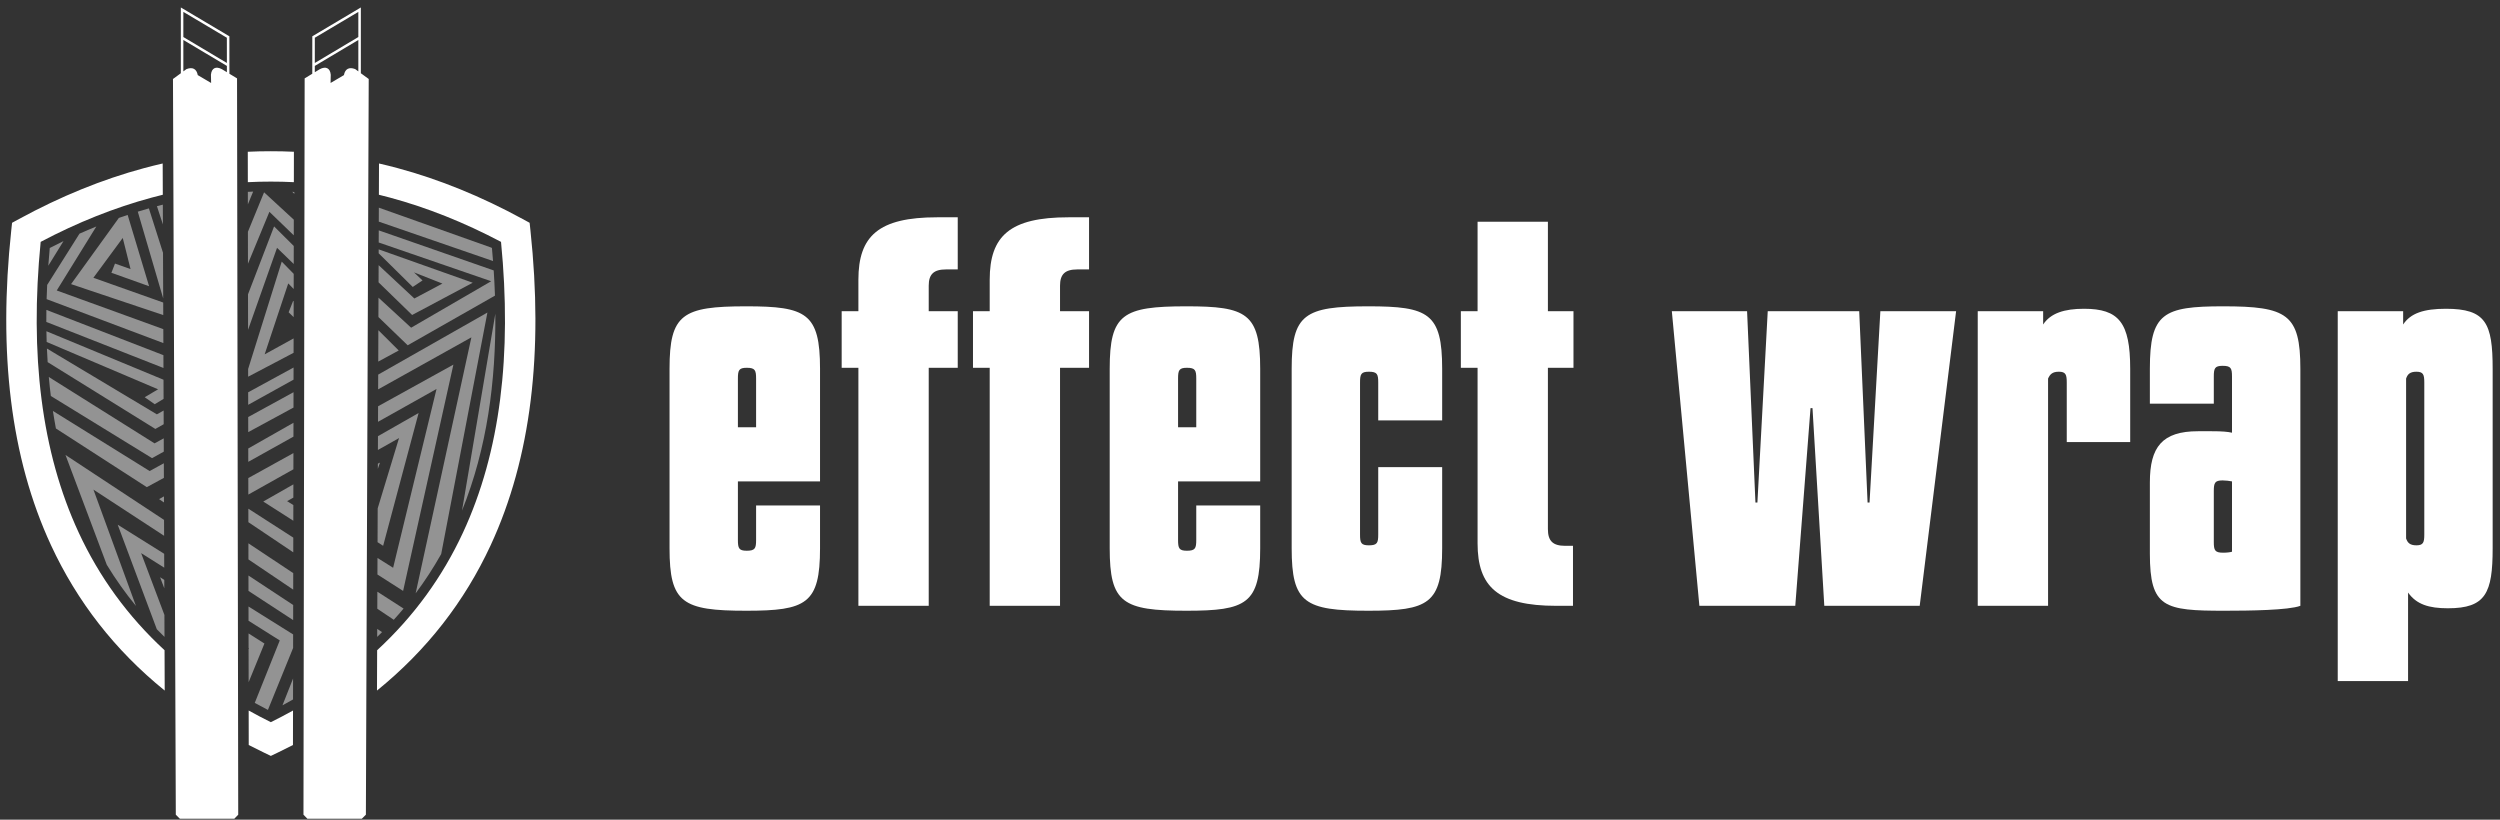 <?xml version="1.0" encoding="UTF-8"?>
<svg width="305px" height="100px" viewBox="0 0 305 100" version="1.1" xmlns="http://www.w3.org/2000/svg" xmlns:xlink="http://www.w3.org/1999/xlink">
    <rect x="0" y="0" width="305" height="100" fill="#333333" stroke="none"/>
    <title>logo</title>
    <g id="Page-1" stroke="none" stroke-width="1" fill="none" fill-rule="evenodd">
        <g id="logo" transform="translate(0.764, 0.91)" fill-rule="nonzero">
            <g id="effect-wrap" transform="translate(80.92, 25.6)" fill="#FFFFFF">
                <g transform="translate(-0, 0)">
                    <path d="M18.36,32.22 L18.36,18.48 C18.36,11.7 16.68,10.86 9.36,10.86 C1.56,10.86 0,11.82 0,18.48 L0,40.38 C0,47.04 1.56,48 9.36,48 C16.68,48 18.36,47.16 18.36,40.38 L18.36,35.16 L10.56,35.16 L10.56,39.36 C10.56,40.38 10.44,40.68 9.42,40.68 C8.46,40.68 8.34,40.38 8.34,39.36 L8.34,32.22 L18.36,32.22 Z M8.34,19.68 C8.34,18.66 8.46,18.36 9.42,18.36 C10.44,18.36 10.56,18.66 10.56,19.68 L10.56,25.62 L8.34,25.62 L8.34,19.68 Z" id="Shape"></path>
                    <path d="M35.16,11.46 L31.62,11.46 L31.62,8.34 C31.62,6.96 32.22,6.36 33.72,6.36 L35.16,6.36 L35.16,0 L32.64,0 C25.5,0 23.04,2.28 23.04,7.62 L23.04,11.46 L21,11.46 L21,18.36 L23.04,18.36 L23.04,47.4 L31.62,47.4 L31.62,18.36 L35.16,18.36 L35.16,11.46 Z" id="Path"></path>
                    <path d="M51.18,11.46 L47.64,11.46 L47.64,8.34 C47.64,6.96 48.24,6.36 49.74,6.36 L51.18,6.36 L51.18,0 L48.66,0 C41.52,0 39.06,2.28 39.06,7.62 L39.06,11.46 L37.02,11.46 L37.02,18.36 L39.06,18.36 L39.06,47.4 L47.64,47.4 L47.64,18.36 L51.18,18.36 L51.18,11.46 Z" id="Path"></path>
                    <path d="M72.06,32.22 L72.06,18.48 C72.06,11.7 70.38,10.86 63.06,10.86 C55.26,10.86 53.7,11.82 53.7,18.48 L53.7,40.38 C53.7,47.04 55.26,48 63.06,48 C70.38,48 72.06,47.16 72.06,40.38 L72.06,35.16 L64.26,35.16 L64.26,39.36 C64.26,40.38 64.14,40.68 63.12,40.68 C62.16,40.68 62.04,40.38 62.04,39.36 L62.04,32.22 L72.06,32.22 Z M62.04,19.68 C62.04,18.66 62.16,18.36 63.12,18.36 C64.14,18.36 64.26,18.66 64.26,19.68 L64.26,25.62 L62.04,25.62 L62.04,19.68 Z" id="Shape"></path>
                    <path d="M84.24,20.16 C84.24,19.14 84.36,18.84 85.32,18.84 C86.34,18.84 86.46,19.14 86.46,20.16 L86.46,24.78 L94.26,24.78 L94.26,18.48 C94.26,11.7 92.58,10.86 85.26,10.86 C77.46,10.86 75.9,11.82 75.9,18.48 L75.9,40.38 C75.9,47.04 77.46,48 85.26,48 C92.58,48 94.26,47.16 94.26,40.38 L94.26,30.48 L86.46,30.48 L86.46,38.7 C86.46,39.72 86.34,40.02 85.32,40.02 C84.36,40.02 84.24,39.72 84.24,38.7 L84.24,20.16 Z" id="Path"></path>
                    <path d="M110.28,11.46 L107.16,11.46 L107.16,0.54 L98.58,0.54 L98.58,11.46 L96.54,11.46 L96.54,18.36 L98.58,18.36 L98.58,39.78 C98.58,45.06 101.04,47.4 108.18,47.4 L110.22,47.4 L110.22,40.08 L109.26,40.08 C107.76,40.08 107.16,39.48 107.16,38.04 L107.16,18.36 L110.28,18.36 L110.28,11.46 Z" id="Path"></path>
                    <polygon id="Path" points="147.72 11.46 146.4 34.8 146.16 34.8 145.14 11.46 133.98 11.46 132.72 34.8 132.48 34.8 131.46 11.46 122.28 11.46 125.64 47.4 137.34 47.4 139.2 23.28 139.44 23.28 140.88 47.4 152.52 47.4 156.96 11.46"></polygon>
                    <path d="M178.2,18.48 C178.2,12.84 176.82,11.16 172.56,11.16 C170.16,11.16 168.48,11.7 167.58,13.08 L167.58,11.46 L159.6,11.46 L159.6,47.4 L168.18,47.4 L168.18,19.68 C168.42,19.14 168.72,18.84 169.5,18.84 C170.34,18.84 170.46,19.2 170.46,20.16 L170.46,27.42 L178.2,27.42 L178.2,18.48 Z" id="Path"></path>
                    <path d="M189.72,48 C192.72,48 197.52,47.94 198.96,47.4 L198.96,18.48 C198.96,11.82 197.34,10.86 189.54,10.86 C182.22,10.86 180.6,11.7 180.6,18.48 L180.6,22.74 L188.4,22.74 L188.4,19.44 C188.4,18.42 188.52,18.12 189.48,18.12 C190.5,18.12 190.62,18.42 190.62,19.44 L190.62,26.28 C190.08,26.16 189.42,26.1 188.16,26.1 L186.48,26.1 C182.1,26.1 180.6,28.02 180.6,32.34 L180.6,41.04 C180.6,47.64 182.34,48 189.72,48 Z M188.4,33.42 C188.4,32.4 188.52,32.1 189.48,32.1 C189.84,32.1 190.32,32.16 190.62,32.22 L190.62,40.8 C190.44,40.86 190.02,40.92 189.54,40.92 C188.52,40.92 188.4,40.62 188.4,39.6 L188.4,33.42 Z" id="Shape"></path>
                    <path d="M212.1,56.58 L212.1,45.78 C213.12,47.22 214.62,47.7 216.96,47.7 C221.58,47.7 222.42,45.84 222.42,40.38 L222.42,18.48 C222.42,12.9 221.58,11.16 216.72,11.16 C214.02,11.16 212.4,11.7 211.5,13.08 L211.5,11.46 L203.52,11.46 L203.52,56.58 L212.1,56.58 Z M214.08,38.7 C214.08,39.66 213.96,40.02 213.12,40.02 C212.34,40.02 212.04,39.72 211.86,39.18 L211.86,19.68 C212.04,19.14 212.34,18.84 213.12,18.84 C213.96,18.84 214.08,19.2 214.08,20.16 L214.08,38.7 Z" id="Shape"></path>
                </g>
            </g>
            <g id="Group">
                <g transform="translate(4.887, 22.465)" fill="#939393">
                    <path d="M40.445,33.827 L40.704,33.063 L40.448,33.193 L40.445,33.827 Z M40.411,42.77 L41.092,43.212 L45.42,27.012 L40.46,29.838 L40.454,31.521 L43.032,30.068 L40.427,38.645 L40.411,42.77 L40.411,42.77 Z M30.141,35.718 L26.468,37.812 L30.134,40.155 L30.137,38.243 L29.376,37.765 L30.138,37.335 L30.141,35.718 L30.141,35.718 Z M40.396,46.714 L43.529,48.717 L49.664,21.108 L40.475,26.19 L40.467,28.085 L47.606,24.08 L42.31,45.894 L40.403,44.696 L40.396,46.714 L40.396,46.714 Z M30.147,31.902 L24.642,34.947 L24.646,36.963 L30.144,33.878 L30.147,31.902 L30.147,31.902 Z M24.651,40.331 L30.127,44.008 L30.13,42.213 L24.648,38.686 L24.651,40.331 L24.651,40.331 Z M40.379,50.89 L42.389,52.239 C42.797,51.791 43.195,51.334 43.585,50.869 L40.388,48.812 L40.379,50.89 L40.379,50.89 Z M43.396,52.881 C43.505,52.761 43.612,52.64 43.719,52.519 C43.612,52.64 43.505,52.761 43.396,52.881 Z M43.735,52.501 C43.829,52.394 43.923,52.286 44.016,52.178 C43.923,52.286 43.829,52.394 43.735,52.501 Z M44.058,52.13 C44.161,52.011 44.263,51.891 44.364,51.771 C44.263,51.891 44.161,52.011 44.058,52.13 Z M45.043,50.946 C45.132,50.835 45.221,50.724 45.308,50.612 C45.221,50.724 45.132,50.835 45.043,50.946 Z M48.175,44.218 L53.813,14.755 L40.489,22.327 L40.482,24.128 L51.859,17.78 L45.058,49.007 C46.187,47.497 47.228,45.902 48.175,44.218 Z M30.153,28.202 L24.636,31.338 L24.639,32.97 L30.15,29.894 L30.153,28.202 L30.153,28.202 Z M14.352,37.183 L13.758,37.52 L14.355,37.923 L14.352,37.183 Z M24.658,44.875 L30.12,48.56 L30.123,46.544 L24.655,42.911 L24.658,44.875 Z M40.366,54.327 C40.566,54.134 40.764,53.939 40.96,53.742 L40.37,53.35 L40.366,54.327 Z M54.78,14.893 L50.714,38.918 C53.773,31.341 54.854,23.084 54.78,14.893 L54.78,14.893 Z M50.405,42.499 C50.492,42.369 50.578,42.238 50.664,42.107 L50.405,42.499 Z M50.833,41.601 C50.921,41.45 51.007,41.299 51.092,41.147 C51.007,41.299 50.921,41.45 50.833,41.601 Z" id="Shape"></path>
                    <path d="M30.117,50.435 L24.661,46.84 L24.664,48.717 L30.114,52.278 L30.117,50.435 L30.117,50.435 Z M14.363,40.054 L2.338,32.13 L7.375,45.527 C8.455,47.303 9.644,48.975 10.934,50.548 L5.749,36.358 L14.37,41.991 L14.363,40.054 Z M10.762,52.171 C10.855,52.279 10.948,52.386 11.042,52.493 C10.948,52.386 10.855,52.279 10.762,52.171 Z M11.805,53.339 L12.065,53.601 L12.065,53.6 L11.805,53.339 L11.805,53.339 Z" id="Shape"></path>
                    <path d="M30.103,59.405 L28.809,62.675 C29.244,62.441 29.673,62.202 30.099,61.958 L30.103,59.405 Z" id="Path"></path>
                    <path d="M27.035,63.234 L30.109,55.676 L30.111,54.026 L24.667,50.621 L24.67,52.359 L28.48,54.758 L25.43,62.377 C25.959,62.67 26.493,62.955 27.035,63.234 L27.035,63.234 Z M14.379,44.186 L8.708,40.639 L13.481,53.394 C13.789,53.71 14.101,54.021 14.418,54.327 L14.408,51.646 L11.566,44.105 L14.385,45.881 L14.379,44.186 L14.379,44.186 Z" id="Shape"></path>
                    <path d="M24.682,59.852 L26.61,55.136 L24.673,53.906 L24.675,55.674 L24.722,55.704 L24.676,55.813 L24.682,59.852 L24.682,59.852 Z M14.391,47.373 L13.878,47.047 L14.395,48.405 L14.391,47.373 L14.391,47.373 Z" id="Shape"></path>
                    <path d="M2.761,38.808 C2.846,38.95 2.933,39.091 3.02,39.232 C2.933,39.091 2.846,38.95 2.761,38.808 Z M2.949,39.282 C3.034,39.42 3.121,39.556 3.208,39.692 L2.949,39.282 Z M3.148,39.771 C3.233,39.915 3.319,40.058 3.407,40.201 C3.319,40.059 3.233,39.915 3.148,39.771 Z M3.336,40.217 C3.421,40.359 3.508,40.501 3.595,40.642 C3.508,40.501 3.421,40.359 3.336,40.217 Z M3.751,41.165 C3.817,41.31 3.884,41.456 3.951,41.601 C4.014,41.736 4.077,41.871 4.141,42.006 C4.077,41.871 4.014,41.736 3.951,41.601 C3.884,41.456 3.817,41.311 3.751,41.165 L3.751,41.165 Z M1.169,28.898 L12.258,36.057 L14.343,34.926 L14.337,33.143 L12.604,34.092 L0.803,26.76 C0.913,27.475 1.034,28.188 1.169,28.898 Z M24.633,29.344 L30.156,26.348 L30.159,24.474 L24.63,27.503 L24.633,29.344 L24.633,29.344 Z M40.496,20.739 L42.995,19.383 L40.51,16.91 L40.496,20.739 L40.496,20.739 Z M30.187,6.635 L27.788,4.247 L24.606,12.531 L24.613,16.862 L28.147,6.858 L30.184,8.832 L30.187,6.635 Z M14.274,16.782 L1.272,12.062 L6.101,4.256 C5.411,4.537 4.726,4.829 4.046,5.133 L0.103,11.386 C0.076,11.964 0.054,12.541 0.037,13.12 L14.28,18.481 L14.274,16.782 L14.274,16.782 Z M11.159,2.448 L14.259,13.032 L14.237,7.466 L12.512,2.047 C12.059,2.175 11.608,2.309 11.159,2.448 Z M14.261,13.534 L5.742,10.515 L9.324,5.653 L10.276,9.455 L8.378,8.781 L7.939,9.903 L12.54,11.546 L9.92,2.845 C9.561,2.965 9.204,3.087 8.848,3.213 L3.018,11.288 L14.267,15.066 L14.261,13.534 L14.261,13.534 Z" id="Shape"></path>
                    <path d="M13.494,1.779 L14.224,4.008 L14.215,1.593 C13.974,1.654 13.734,1.716 13.494,1.779 L13.494,1.779 Z M24.6,8.8 L27.216,2.465 L30.189,5.335 L30.193,3.426 L26.566,0.086 L24.594,4.902 L24.6,8.8 L24.6,8.8 Z M40.516,15.304 L44.086,18.75 L54.734,12.693 C54.699,11.665 54.647,10.639 54.581,9.617 L40.557,4.73 L40.551,6.208 L54.273,10.935 L44.506,16.605 L40.525,12.94 L40.516,15.304 L40.516,15.304 Z M40.533,11.071 L44.629,15.053 L52.024,11.119 L40.548,7.047 L40.546,7.527 L44.704,11.633 L45.896,10.84 L44.855,9.855 L48.323,11.222 L44.902,13.041 L40.541,8.976 L40.533,11.071 L40.533,11.071 Z" id="Shape"></path>
                    <path d="M24.589,1.558 L25.233,-1.05213091e-15 C25.018,0.009 24.802,0.019 24.586,0.03 L24.589,1.558 L24.589,1.558 Z" id="Path"></path>
                    <path d="M30.001,0.02 L30.26,0.279 L30.26,0.059 L30.001,0.02 L30.001,0.02 Z M40.561,3.664 L54.499,8.473 C54.459,7.941 54.414,7.41 54.365,6.879 L54.251,6.821 L40.568,1.96 L40.561,3.664 L40.561,3.664 Z" id="Shape"></path>
                    <path d="M2.096,6.04 L0.242,9.043 C0.294,8.32 0.353,7.598 0.419,6.879 C0.975,6.592 1.534,6.312 2.096,6.04 L2.096,6.04 Z" id="Path"></path>
                    <path d="M0.55,24.934 L12.898,32.519 L14.331,31.724 L14.325,30.103 L13.203,30.715 L0.302,22.616 C0.372,23.39 0.454,24.163 0.55,24.934 L0.55,24.934 Z M24.628,26.012 L30.161,22.943 L30.164,21.463 L24.626,24.484 L24.628,26.012 L24.628,26.012 Z M30.182,10.035 L28.721,8.543 L24.621,21.64 L24.622,22.583 L30.166,19.669 L30.169,17.911 L26.636,19.857 L29.514,11.2 L30.179,11.884 L30.182,10.035 Z M30.176,13.39 L30.115,13.329 L29.563,14.724 L30.173,15.318 L30.176,13.39 Z M0,15.902 L14.292,21.519 L14.286,19.956 L0.008,14.431 C0.002,14.921 -0.001,15.411 0,15.902 L0,15.902 Z M14.312,26.71 L13.488,27.176 L0.073,19.148 C0.097,19.701 0.127,20.253 0.163,20.805 L13.302,28.956 L14.318,28.381 L14.312,26.71 L14.312,26.71 Z M0.043,18.346 L13.635,24.121 L12.003,25.085 L13.226,25.941 L14.306,25.285 L14.297,22.952 L0.011,17.035 C0.018,17.472 0.029,17.909 0.043,18.346 L0.043,18.346 Z" id="Shape"></path>
                </g>
                <path d="M31.48,90.928 C30.836,90.62 30.204,90.304 29.581,89.983 L29.574,85.774 C30.452,86.263 31.353,86.737 32.279,87.196 C33.204,86.737 34.106,86.263 34.984,85.774 L34.977,89.982 C34.354,90.304 33.722,90.62 33.078,90.928 L32.279,91.311 L31.48,90.928 Z M19.33,83.339 C13.222,78.39 8.639,72.459 5.466,65.621 C0.496,54.908 -0.972,42.018 0.605,27.236 L0.708,26.271 L1.564,25.805 C6.622,23.049 11.703,20.979 16.807,19.602 C17.565,19.398 18.323,19.209 19.083,19.035 L19.097,22.849 C18.654,22.957 18.21,23.071 17.767,23.191 C13.218,24.418 8.695,26.223 4.197,28.598 C2.855,42.304 4.268,54.215 8.838,64.066 C11.344,69.469 14.813,74.267 19.311,78.417 L19.33,83.339 L19.33,83.339 Z M29.466,17.605 C30.402,17.56 31.34,17.539 32.279,17.54 C33.218,17.539 34.156,17.56 35.093,17.605 L35.087,21.315 C34.151,21.268 33.215,21.244 32.279,21.246 C31.343,21.244 30.407,21.268 29.472,21.315 L29.466,17.605 Z M45.475,19.035 C46.235,19.209 46.993,19.398 47.751,19.602 C52.854,20.979 57.936,23.049 62.994,25.805 L63.85,26.271 L63.953,27.236 C65.53,42.018 64.061,54.908 59.092,65.621 C55.919,72.458 51.336,78.389 45.228,83.339 L45.247,78.417 C49.745,74.266 53.214,69.469 55.72,64.066 C60.29,54.215 61.703,42.304 60.361,28.598 C55.863,26.223 51.34,24.418 46.791,23.191 C46.348,23.071 45.904,22.957 45.461,22.849 L45.475,19.035 L45.475,19.035 Z" id="Shape" fill="#FFFFFF"></path>
                <path d="M21.298,8.025 L21.298,0.27 L21.298,2.94710054e-15 L21.53,0.138 L27.145,3.473 L27.221,3.518 L27.221,3.606 L27.224,8.087 L28.081,8.607 L28.155,8.652 L28.155,8.738 L28.299,98.482 L27.825,98.974 L24.975,98.972 L24.972,98.972 L23.987,98.972 L23.985,98.972 L23.972,98.972 L22.573,98.972 L22.24,98.972 L21.175,98.972 L20.684,98.482 L20.339,8.806 L20.339,8.727 L20.401,8.681 L21.298,8.025 L21.298,8.025 Z M26.916,7.131 L21.605,3.967 L21.605,7.8 L21.606,7.8 L21.974,7.53 L22.012,7.51 C22.359,7.382 22.656,7.367 22.893,7.489 C23.128,7.611 23.289,7.858 23.363,8.253 L24.992,9.213 L24.992,9.194 L24.971,8.214 L24.971,8.203 L24.972,8.195 C24.993,7.989 25.041,7.825 25.11,7.698 C25.184,7.564 25.282,7.47 25.399,7.413 C25.514,7.357 25.643,7.339 25.783,7.353 C25.95,7.37 26.133,7.436 26.321,7.539 L26.326,7.542 L26.894,7.887 L26.916,7.9 L26.916,7.131 Z M21.605,3.608 L26.915,6.772 L26.913,3.694 L21.605,0.541 L21.605,3.608 L21.605,3.608 Z" id="Shape" fill="#FFFFFF"></path>
                <path d="M43.26,8.025 L43.26,0.27 L43.26,2.94710054e-15 L43.028,0.138 L37.413,3.473 L37.337,3.518 L37.337,3.606 L37.334,8.087 L36.477,8.607 L36.403,8.652 L36.403,8.738 L36.259,98.482 L36.733,98.974 L38.87,98.972 L42.673,98.972 L42.673,98.972 L43.383,98.972 L43.874,98.482 L44.219,8.806 L44.219,8.727 L44.157,8.681 L43.26,8.025 L43.26,8.025 Z M37.642,7.131 L42.953,3.967 L42.953,7.8 L42.952,7.8 L42.584,7.53 L42.546,7.51 C42.199,7.382 41.902,7.367 41.665,7.489 C41.43,7.611 41.269,7.858 41.195,8.253 L39.566,9.213 L39.567,9.194 L39.587,8.214 L39.587,8.203 L39.586,8.195 C39.565,7.989 39.518,7.825 39.448,7.698 C39.374,7.564 39.276,7.47 39.159,7.413 C39.044,7.357 38.915,7.339 38.775,7.353 C38.608,7.37 38.425,7.436 38.237,7.539 L38.232,7.542 L37.665,7.887 L37.642,7.9 L37.642,7.131 L37.642,7.131 Z M42.953,3.608 L37.643,6.772 L37.645,3.694 L42.953,0.541 L42.953,3.608 Z" id="Shape" fill="#FFFFFF"></path>
            </g>
        </g>
    </g>
</svg>